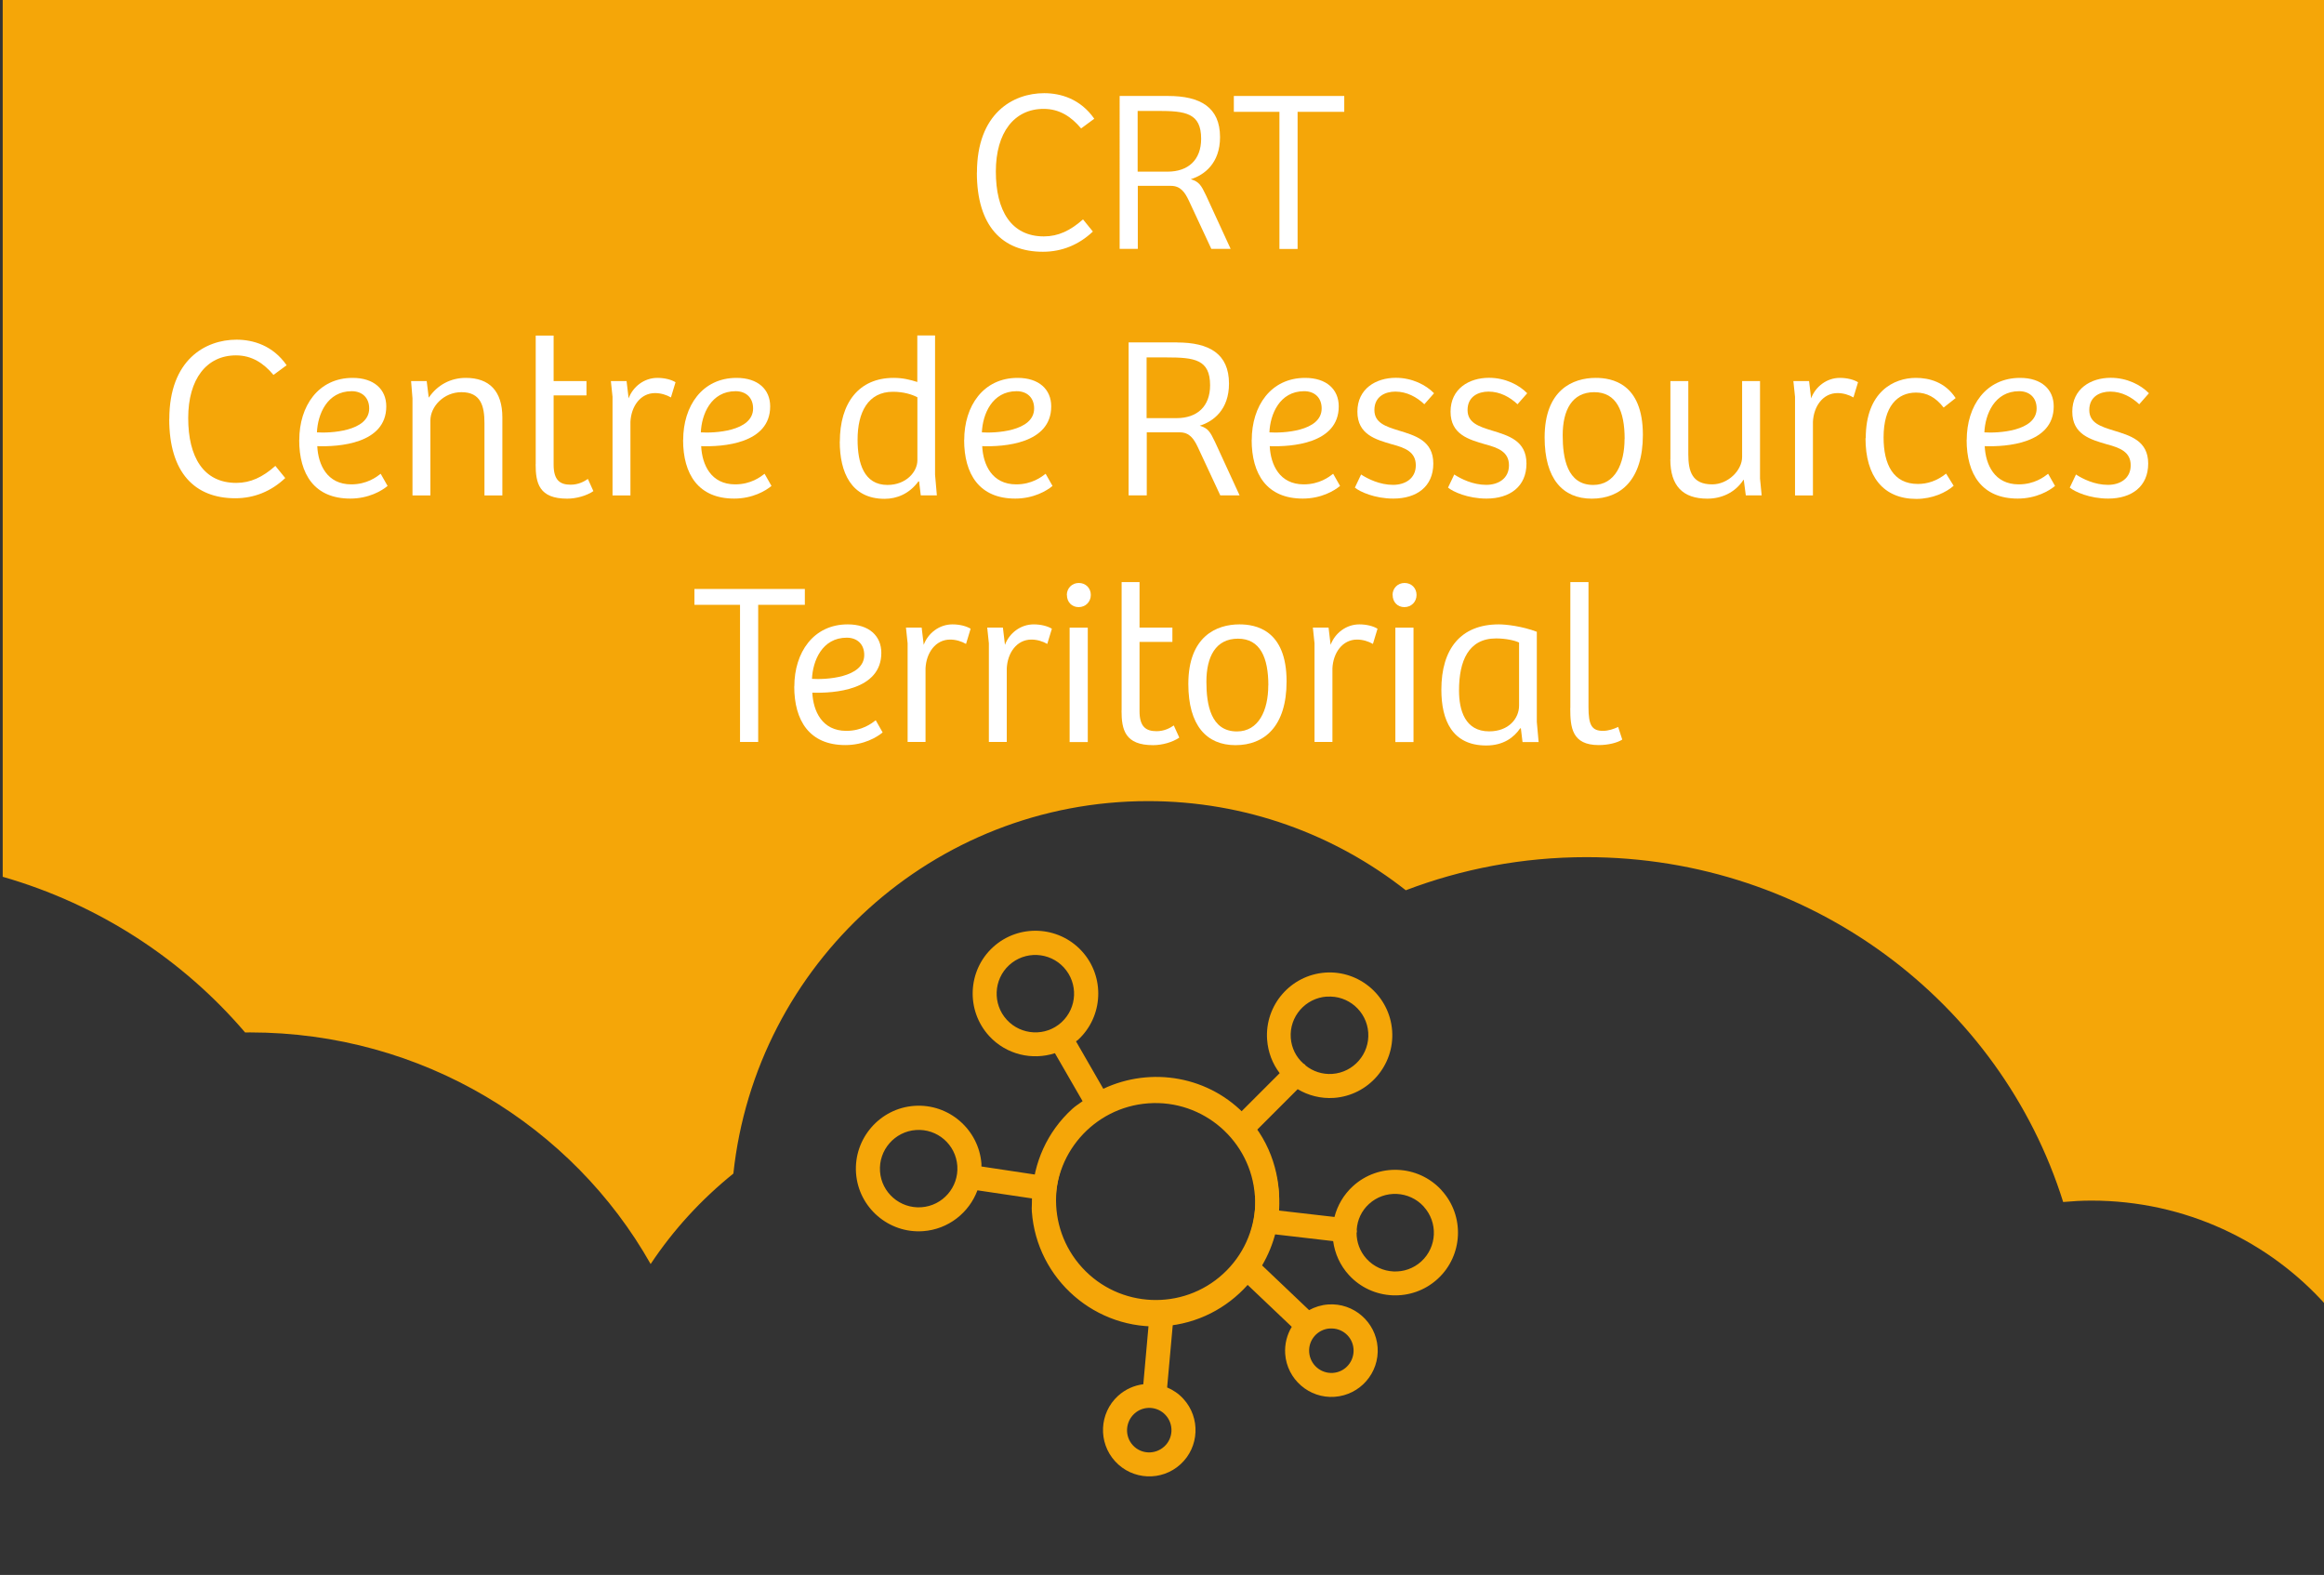 <?xml version="1.0" encoding="UTF-8"?><svg id="Calque_1" xmlns="http://www.w3.org/2000/svg" viewBox="0 0 282.89 191.68"><rect x="0" y="0" width="282.89" height="191.68" fill="#333333" stroke="none"/><defs><style>.cls-1{fill:#fff;}.cls-2{fill:#f5a608;}</style></defs><path class="cls-2" d="m29.83,125.66c.2,0,.39-.01.59-.01,21.01,0,39.28,11.39,48.78,28.19,2.76-4.16,6.17-7.87,10.07-11.01,2.72-25.48,24.29-45.33,50.49-45.33,11.84,0,22.72,4.06,31.36,10.85,6.82-2.6,14.23-4.03,21.99-4.03,27.32,0,50.41,17.67,58.03,41.97,1.13-.1,2.27-.17,3.42-.17,11.44,0,21.69,4.96,28.65,12.8V0H.33v106.71c11.68,3.35,21.9,10.04,29.51,18.95Z"/><path class="cls-1" d="m118.92,21c0-7.22,4.4-9.66,8.18-9.66,2.02,0,4.42.7,6.1,3.11l-1.6,1.18c-1.2-1.43-2.63-2.38-4.56-2.38-3.58,0-5.82,2.88-5.82,7.62s1.85,7.9,5.85,7.9c1.74,0,3.22-.7,4.76-2.07l1.2,1.48c-1.71,1.62-3.78,2.46-6.08,2.46-4.93,0-8.04-3.11-8.04-9.63Z"/><path class="cls-1" d="m142.18,11.68c3.92,0,6.33,1.37,6.33,5.01,0,3.19-1.93,4.62-3.56,5.12,1.01.31,1.26.73,1.85,1.96l3,6.52h-2.35l-2.74-5.88c-.48-1.01-1.01-1.79-2.18-1.79h-4.03v7.67h-2.21V11.68h5.91Zm4.03,5.21c0-3.14-1.9-3.39-5.29-3.39h-2.44v7.39h3.64c2.52,0,4.09-1.43,4.09-4Z"/><path class="cls-1" d="m150.19,13.61v-1.93h13.44v1.93h-5.68v16.69h-2.21V13.61h-5.54Z"/><path class="cls-1" d="m20.61,51c0-7.22,4.4-9.66,8.18-9.66,2.02,0,4.42.7,6.1,3.11l-1.6,1.18c-1.2-1.43-2.63-2.38-4.56-2.38-3.58,0-5.82,2.88-5.82,7.62s1.85,7.9,5.85,7.9c1.74,0,3.22-.7,4.76-2.07l1.2,1.48c-1.71,1.62-3.78,2.46-6.08,2.46-4.93,0-8.04-3.11-8.04-9.63Z"/><path class="cls-1" d="m36.43,53.55c0-4.14,2.32-7.56,6.5-7.56,2.6,0,4.09,1.4,4.09,3.47,0,4.56-5.8,4.93-8.4,4.84.11,2.27,1.2,4.65,4.14,4.65,1.9,0,3.08-.9,3.58-1.29l.84,1.48c-.7.59-2.3,1.54-4.54,1.54-4.37,0-6.22-2.97-6.22-7.14Zm8.51-3.84c0-1.32-.87-2.1-2.13-2.1-3,0-4.14,2.83-4.23,5.01,1.51.11,6.36-.08,6.36-2.91Z"/><path class="cls-1" d="m50.04,46.38h1.9l.25,2.02c1.06-1.57,2.69-2.41,4.51-2.41,2.88,0,4.45,1.62,4.45,4.82v9.49h-2.18v-8.82c0-2.07-.45-3.75-2.8-3.75-2.16,0-3.78,1.76-3.78,3.44v9.13h-2.18v-11.82l-.17-2.1Z"/><path class="cls-1" d="m65.21,56.49v-15.65h2.18v5.54h4v1.74h-4v8.43c0,1.9.78,2.44,2.07,2.44.95,0,1.65-.39,2.1-.7l.67,1.48c-.81.56-2.07.92-3.19.92-3.42,0-3.84-1.88-3.84-4.2Z"/><path class="cls-1" d="m74.37,46.38h1.9l.25,2.1c.53-1.43,1.9-2.49,3.5-2.49.9,0,1.71.22,2.21.53l-.56,1.85c-.53-.31-1.23-.53-1.93-.53-1.79,0-2.91,1.62-3,3.5v8.96h-2.18v-12.01l-.2-1.9Z"/><path class="cls-1" d="m83.16,53.55c0-4.14,2.32-7.56,6.5-7.56,2.6,0,4.09,1.4,4.09,3.47,0,4.56-5.8,4.93-8.4,4.84.11,2.27,1.2,4.65,4.14,4.65,1.9,0,3.08-.9,3.58-1.29l.84,1.48c-.7.59-2.3,1.54-4.54,1.54-4.37,0-6.22-2.97-6.22-7.14Zm8.51-3.84c0-1.32-.87-2.1-2.13-2.1-3,0-4.14,2.83-4.23,5.01,1.51.11,6.36-.08,6.36-2.91Z"/><path class="cls-1" d="m102.23,53.75c0-4.7,2.3-7.76,6.55-7.76,1.12,0,1.99.22,2.88.5v-5.66h2.16v16.94l.22,2.52h-1.96l-.2-1.68-.08-.03c-1.12,1.54-2.66,2.13-4.12,2.13-4.09,0-5.46-3.25-5.46-6.97Zm9.44,2.27v-7.67c-.64-.34-1.68-.67-2.97-.67-3.05,0-4.31,2.52-4.31,5.82,0,2.88.78,5.52,3.64,5.52,2.27,0,3.64-1.6,3.64-3Z"/><path class="cls-1" d="m117.37,53.55c0-4.14,2.32-7.56,6.5-7.56,2.6,0,4.09,1.4,4.09,3.47,0,4.56-5.8,4.93-8.4,4.84.11,2.27,1.2,4.65,4.14,4.65,1.9,0,3.08-.9,3.58-1.29l.84,1.48c-.7.59-2.3,1.54-4.54,1.54-4.37,0-6.22-2.97-6.22-7.14Zm8.51-3.84c0-1.32-.87-2.1-2.13-2.1-3,0-4.14,2.83-4.23,5.01,1.51.11,6.36-.08,6.36-2.91Z"/><path class="cls-1" d="m143.27,41.68c3.92,0,6.33,1.37,6.33,5.01,0,3.19-1.93,4.62-3.56,5.12,1.01.31,1.26.73,1.85,1.96l3,6.52h-2.35l-2.74-5.88c-.48-1.01-1.01-1.79-2.18-1.79h-4.03v7.67h-2.21v-18.62h5.91Zm4.03,5.21c0-3.14-1.9-3.39-5.29-3.39h-2.44v7.39h3.64c2.52,0,4.09-1.43,4.09-4Z"/><path class="cls-1" d="m152.37,53.55c0-4.14,2.32-7.56,6.5-7.56,2.6,0,4.09,1.4,4.09,3.47,0,4.56-5.8,4.93-8.4,4.84.11,2.27,1.2,4.65,4.14,4.65,1.9,0,3.08-.9,3.58-1.29l.84,1.48c-.7.59-2.3,1.54-4.54,1.54-4.37,0-6.22-2.97-6.22-7.14Zm8.51-3.84c0-1.32-.87-2.1-2.13-2.1-3,0-4.14,2.83-4.23,5.01,1.51.11,6.36-.08,6.36-2.91Z"/><path class="cls-1" d="m164.92,59.35l.76-1.6c.81.53,2.27,1.26,3.89,1.26,1.46,0,2.77-.76,2.77-2.38s-1.29-2.13-2.88-2.55c-2.02-.59-4.23-1.2-4.23-3.98s2.24-4.12,4.68-4.12c1.99,0,3.67.87,4.65,1.88l-1.18,1.34c-.92-.87-2.13-1.54-3.53-1.54-1.23,0-2.55.59-2.55,2.24,0,1.54,1.32,1.99,2.94,2.49,2.02.62,4.23,1.23,4.23,4.03s-2.02,4.26-4.87,4.26c-2.27,0-4.09-.84-4.68-1.34Z"/><path class="cls-1" d="m176.26,59.35l.76-1.6c.81.53,2.27,1.26,3.89,1.26,1.46,0,2.77-.76,2.77-2.38s-1.29-2.13-2.88-2.55c-2.02-.59-4.23-1.2-4.23-3.98s2.24-4.12,4.68-4.12c1.99,0,3.67.87,4.65,1.88l-1.18,1.34c-.92-.87-2.13-1.54-3.53-1.54-1.23,0-2.55.59-2.55,2.24,0,1.54,1.32,1.99,2.94,2.49,2.02.62,4.23,1.23,4.23,4.03s-2.02,4.26-4.87,4.26c-2.27,0-4.09-.84-4.68-1.34Z"/><path class="cls-1" d="m188.02,53.24c0-5.8,3.44-7.25,6.22-7.25,1.93,0,5.74.62,5.74,6.94,0,5.46-2.69,7.76-6.22,7.76s-5.74-2.41-5.74-7.45Zm9.74.17c0-3.36-.98-5.68-3.7-5.68s-3.84,2.21-3.84,5.24c0,2.77.53,6.05,3.72,6.05,2.63,0,3.81-2.55,3.81-5.6Z"/><path class="cls-1" d="m203.33,55.9v-9.52h2.18v8.9c0,2.07.45,3.67,2.91,3.67,1.93,0,3.64-1.71,3.64-3.33v-9.24h2.18v11.87l.2,2.04h-1.93l-.25-1.9h-.03c-1.04,1.6-2.72,2.3-4.4,2.3-3,0-4.51-1.57-4.51-4.79Z"/><path class="cls-1" d="m218.31,46.38h1.9l.25,2.1c.53-1.43,1.9-2.49,3.5-2.49.9,0,1.71.22,2.21.53l-.56,1.85c-.53-.31-1.23-.53-1.93-.53-1.79,0-2.91,1.62-3,3.5v8.96h-2.18v-12.01l-.2-1.9Z"/><path class="cls-1" d="m227.11,53.33c0-5.68,3.44-7.34,6.1-7.34,1.62,0,3.56.5,4.84,2.46l-1.46,1.15c-.98-1.26-2.07-1.82-3.36-1.82-2.27,0-3.95,1.68-3.95,5.46,0,3.28,1.18,5.66,4.17,5.66,1.15,0,2.32-.36,3.44-1.26l.92,1.48c-.9.81-2.58,1.6-4.54,1.6-4.03,0-6.19-2.74-6.19-7.39Z"/><path class="cls-1" d="m239.4,53.55c0-4.14,2.32-7.56,6.5-7.56,2.6,0,4.09,1.4,4.09,3.47,0,4.56-5.8,4.93-8.4,4.84.11,2.27,1.2,4.65,4.14,4.65,1.9,0,3.08-.9,3.58-1.29l.84,1.48c-.7.59-2.3,1.54-4.54,1.54-4.37,0-6.22-2.97-6.22-7.14Zm8.51-3.84c0-1.32-.87-2.1-2.13-2.1-3,0-4.14,2.83-4.23,5.01,1.51.11,6.36-.08,6.36-2.91Z"/><path class="cls-1" d="m251.94,59.35l.76-1.6c.81.53,2.27,1.26,3.89,1.26,1.46,0,2.77-.76,2.77-2.38s-1.29-2.13-2.88-2.55c-2.02-.59-4.23-1.2-4.23-3.98s2.24-4.12,4.68-4.12c1.99,0,3.67.87,4.65,1.88l-1.18,1.34c-.92-.87-2.13-1.54-3.53-1.54-1.23,0-2.55.59-2.55,2.24,0,1.54,1.32,1.99,2.94,2.49,2.02.62,4.23,1.23,4.23,4.03s-2.02,4.26-4.87,4.26c-2.27,0-4.09-.84-4.68-1.34Z"/><path class="cls-1" d="m84.53,73.61v-1.93h13.44v1.93h-5.68v16.69h-2.21v-16.69h-5.54Z"/><path class="cls-1" d="m96.69,83.55c0-4.14,2.32-7.56,6.5-7.56,2.6,0,4.09,1.4,4.09,3.47,0,4.56-5.8,4.93-8.4,4.84.11,2.27,1.2,4.65,4.14,4.65,1.9,0,3.08-.9,3.58-1.29l.84,1.48c-.7.59-2.3,1.54-4.54,1.54-4.37,0-6.22-2.97-6.22-7.14Zm8.51-3.84c0-1.32-.87-2.1-2.13-2.1-3,0-4.14,2.83-4.23,5.01,1.51.11,6.36-.08,6.36-2.91Z"/><path class="cls-1" d="m110.29,76.38h1.9l.25,2.1c.53-1.43,1.9-2.49,3.5-2.49.9,0,1.71.22,2.21.53l-.56,1.85c-.53-.31-1.23-.53-1.93-.53-1.79,0-2.91,1.62-3,3.5v8.96h-2.18v-12.01l-.2-1.9Z"/><path class="cls-1" d="m120.18,76.38h1.9l.25,2.1c.53-1.43,1.9-2.49,3.5-2.49.9,0,1.71.22,2.21.53l-.56,1.85c-.53-.31-1.23-.53-1.93-.53-1.79,0-2.91,1.62-3,3.5v8.96h-2.18v-12.01l-.2-1.9Z"/><path class="cls-1" d="m129.86,72.41c0-.81.62-1.46,1.46-1.46s1.46.62,1.46,1.46-.64,1.48-1.48,1.48-1.43-.62-1.43-1.48Zm2.55,3.98v13.92h-2.21v-13.92h2.21Z"/><path class="cls-1" d="m136.53,86.49v-15.65h2.18v5.54h4v1.74h-4v8.43c0,1.9.78,2.44,2.07,2.44.95,0,1.65-.39,2.1-.7l.67,1.48c-.81.56-2.07.92-3.19.92-3.42,0-3.84-1.88-3.84-4.2Z"/><path class="cls-1" d="m144.65,83.24c0-5.8,3.44-7.25,6.22-7.25,1.93,0,5.74.62,5.74,6.94,0,5.46-2.69,7.76-6.22,7.76s-5.74-2.41-5.74-7.45Zm9.74.17c0-3.36-.98-5.68-3.7-5.68s-3.84,2.21-3.84,5.24c0,2.77.53,6.05,3.72,6.05,2.63,0,3.81-2.55,3.81-5.6Z"/><path class="cls-1" d="m159.82,76.38h1.9l.25,2.1c.53-1.43,1.9-2.49,3.5-2.49.9,0,1.71.22,2.21.53l-.56,1.85c-.53-.31-1.23-.53-1.93-.53-1.79,0-2.91,1.62-3,3.5v8.96h-2.18v-12.01l-.2-1.9Z"/><path class="cls-1" d="m169.51,72.41c0-.81.62-1.46,1.46-1.46s1.46.62,1.46,1.46-.64,1.48-1.48,1.48-1.43-.62-1.43-1.48Zm2.55,3.98v13.92h-2.21v-13.92h2.21Z"/><path class="cls-1" d="m175.45,83.94c0-4.96,2.35-7.95,7-7.95.87,0,2.83.22,4.62.9v10.98l.22,2.44h-1.96l-.2-1.65-.08-.03c-.76,1.12-2.04,2.1-4.14,2.1-4.14,0-5.46-3.08-5.46-6.78Zm9.46,1.93v-7.67c-.5-.25-1.62-.5-2.8-.5-3.36,0-4.51,2.74-4.51,6.33,0,2.41.73,4.98,3.67,4.98,2.38,0,3.64-1.57,3.64-3.14Z"/><path class="cls-1" d="m191.15,86.18v-15.34h2.21v15.23c0,2.16.39,2.88,1.76,2.88.64,0,1.32-.22,1.85-.48l.5,1.54c-.59.39-1.71.67-2.86.67-3.28,0-3.47-2.16-3.47-4.51Z"/><path class="cls-2" d="m175.47,144.86c2.85,3.11,2.63,7.95-.47,10.79-3.11,2.85-7.96,2.63-10.8-.47-1.09-1.19-1.72-2.64-1.92-4.13l-7.15-.83c-.73,2.59-2.12,5.03-4.26,6.98-2.33,2.13-5.17,3.37-8.09,3.79l-.71,7.87c.73.31,1.41.76,1.98,1.39,2.1,2.29,1.94,5.87-.35,7.96-2.29,2.1-5.86,1.94-7.96-.36-2.1-2.29-1.94-5.87.35-7.96.89-.81,1.97-1.28,3.08-1.42l.66-7.37c-3.79-.22-7.49-1.83-10.25-4.85-5.61-6.13-5.19-15.69.93-21.28.4-.37.84-.63,1.27-.95l-3.37-5.84c-2.75.89-5.91.19-8.01-2.1-2.84-3.11-2.63-7.96.47-10.8,3.11-2.85,7.96-2.63,10.81.47,2.85,3.11,2.64,7.97-.47,10.82-.06.06-.16.1-.23.17l3.32,5.77c5.8-2.73,12.94-1.58,17.5,3.41,2.95,3.22,4.18,7.37,3.86,11.41l6.78.78c.36-1.39,1.1-2.69,2.24-3.74,3.1-2.84,7.94-2.63,10.79.48h0Zm-46.26-20.44c1.93-1.77,2.05-4.75.29-6.67-1.75-1.91-4.74-2.05-6.66-.29-1.91,1.75-2.04,4.74-.29,6.65,1.76,1.92,4.75,2.06,6.66.31h0Zm12.68,47.81c-1.01-1.11-2.73-1.18-3.82-.17s-1.19,2.72-.18,3.83,2.72,1.17,3.83.16,1.17-2.72.17-3.82h0Zm6.99-17.19c4.93-4.51,5.27-12.2.75-17.14-4.52-4.94-12.22-5.29-17.15-.78-4.94,4.52-5.27,12.22-.75,17.16,4.52,4.94,12.22,5.28,17.15.76h0Zm24.42-8.2c-1.76-1.92-4.75-2.06-6.66-.31-.92.84-1.41,1.95-1.49,3.09,0,.1.03.19.02.3,0,.04-.03.08-.04.13,0,1.13.4,2.26,1.22,3.16,1.76,1.92,4.75,2.06,6.66.31,1.92-1.76,2.05-4.75.29-6.67h0Zm0,0"/><path class="cls-2" d="m161.3,118.37c4.21-.3,7.86,2.89,8.16,7.08.3,4.21-2.89,7.87-7.08,8.17-1.62.11-3.14-.3-4.42-1.06l-5.09,5.09c1.57,2.18,2.62,4.79,2.82,7.67.22,3.15-.57,6.15-2.06,8.69l5.72,5.44c.69-.38,1.48-.63,2.32-.69,3.1-.22,5.8,2.13,6.02,5.22.22,3.1-2.12,5.8-5.23,6.02-3.1.22-5.8-2.13-6.02-5.22-.08-1.2.22-2.34.8-3.3l-5.37-5.1c-2.53,2.83-6.1,4.73-10.17,5.02-8.29.59-15.51-5.69-16.1-13.96-.04-.54.03-1.05.05-1.58l-6.67-.99c-1.01,2.71-3.53,4.75-6.62,4.97-4.2.3-7.87-2.89-8.16-7.08s2.89-7.87,7.09-8.17c4.21-.3,7.88,2.89,8.18,7.09,0,.08-.02.19,0,.29l6.58.99c1.47-6.24,6.81-11.12,13.55-11.59,4.36-.31,8.37,1.3,11.34,4.07l4.83-4.83c-.87-1.14-1.42-2.54-1.53-4.08-.3-4.19,2.87-7.86,7.09-8.16h0Zm-44.77,23.53c-.18-2.61-2.45-4.56-5.04-4.37-2.58.18-4.55,2.44-4.37,5.04.18,2.58,2.44,4.54,5.03,4.36,2.6-.18,4.56-2.44,4.38-5.03h0Zm45.34,19.78c-1.5.11-2.62,1.4-2.51,2.89s1.39,2.62,2.89,2.52,2.61-1.4,2.51-2.9-1.4-2.61-2.89-2.5h0Zm-9.12-16.16c-.47-6.66-6.28-11.72-12.96-11.24-6.68.47-11.74,6.29-11.27,12.95.47,6.68,6.29,11.73,12.98,11.25,6.68-.47,11.73-6.29,11.26-12.96h0Zm8.75-24.23c-2.6.18-4.57,2.44-4.38,5.03.09,1.24.65,2.32,1.5,3.09.08.07.16.09.24.17.03.03.05.07.08.11.88.7,2.01,1.09,3.23,1.01,2.6-.18,4.56-2.44,4.38-5.03-.18-2.6-2.45-4.56-5.04-4.37h0Zm0,0"/></svg>